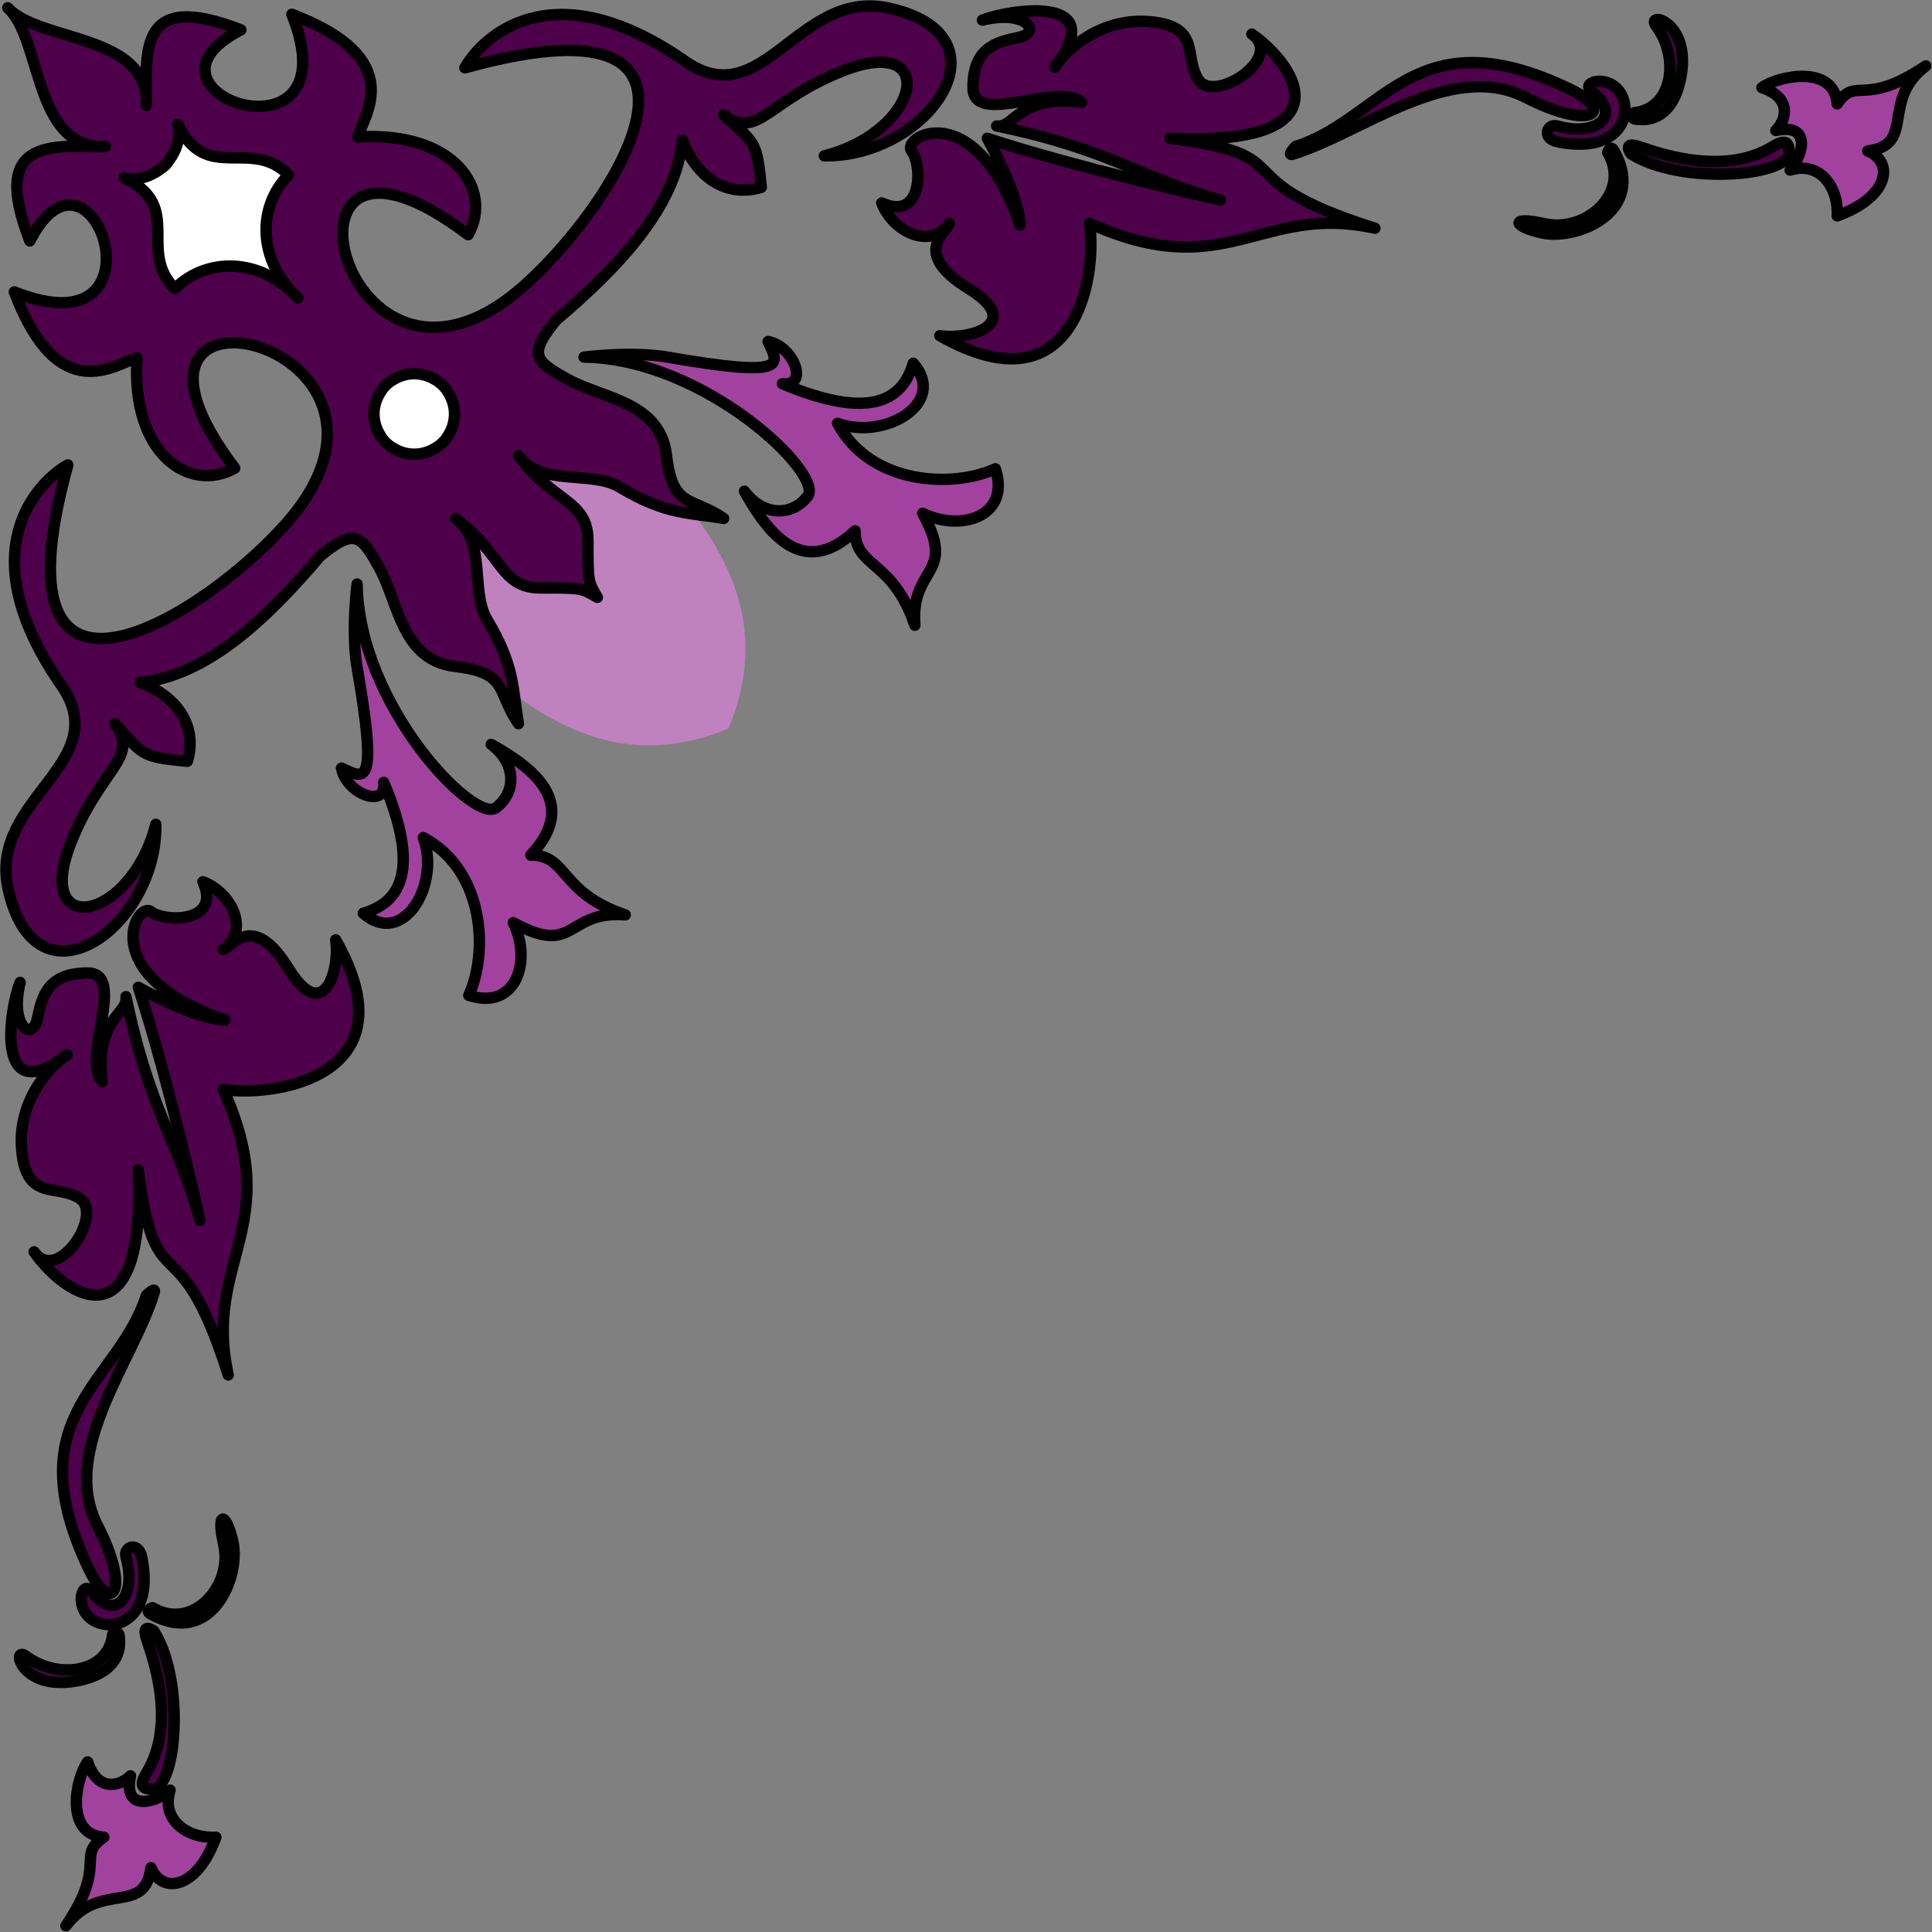 <svg xmlns="http://www.w3.org/2000/svg" xml:space="preserve" width="224.92" height="224.92" fill-rule="evenodd" stroke-linejoin="round" stroke-width="28.222" preserveAspectRatio="xMidYMid" version="1.2" viewBox="0 0 5951 5951"><rect x="0" y="0" width="5951" height="5951" fill="#808080" stroke="none"/><defs class="ClipPathGroup"><clipPath id="a" clipPathUnits="userSpaceOnUse"><path d="M0 0h21590v27940H0z"/></clipPath></defs><g class="SlideGroup"><g class="Slide" clip-path="url(#a)" transform="translate(-8233 -12149)"><g class="Page"><g class="com.sun.star.drawing.ClosedBezierShape"><path fill="none" d="M8248 14847h1109v1556H8248z" class="BoundingBox"/><path fill="#4e004a" d="M8299 15680c11 175 107 112 180 161 74 48-68 266-141 164 107 151 346 282 321-252 54 427 122 141 277 631-78-354 176-456-15-879 166 24 583-44 346-461 14 97-39 262-146 87-108-174-171-68-200-58 83-58 25-175-63-208 58 126-116 126-160 92-43-34-175 194 228 334-97-4-267-101-267-101 88 266 190 718 190 718-68-247-156-340-228-689 9 53-98 68-73 262-64-73 77-335-45-335-121 0-140 68-155 141-15 72-86 24-53-112-33 82-82 398 145 223-29 15-150 121-141 282z"/><path fill="none" stroke="#000" stroke-width="35" d="M8299 15680c11 175 107 112 180 161 74 48-68 266-141 164 107 151 346 282 321-252 54 427 122 141 277 631-78-354 176-456-15-879 166 24 583-44 346-461 14 97-39 262-146 87-108-174-171-68-200-58 83-58 25-175-63-208 58 126-116 126-160 92-43-34-175 194 228 334-97-4-267-101-267-101 88 266 190 718 190 718-68-247-156-340-228-689 9 53-98 68-73 262-64-73 77-335-45-335-121 0-140 68-155 141-15 72-86 24-53-112-33 82-82 398 145 223-29 15-150 121-141 282z"/></g><g class="com.sun.star.drawing.ClosedBezierShape"><path fill="none" d="M8408 16105h320v971h-320z" class="BoundingBox"/><path fill="#4e004a" d="M8684 16139c-87 273-407 366-176 846 69 141 130 65 24-140-115-229 113-507 176-715 6-20-24 9-24 9z"/><path fill="none" stroke="#000" stroke-width="35" d="M8684 16139c-87 273-407 366-176 846 69 141 130 65 24-140-115-229 113-507 176-715 6-20-24 9-24 9z"/></g><g class="com.sun.star.drawing.ClosedBezierShape"><path fill="none" d="M8465 16896h231v276h-231z" class="BoundingBox"/><path fill="#4e004a" d="M8621 16945c35 122-34 201-105 107-29-39-55 42-3 83 64 48 196 7 157-188-10-52-58-34-49-2z"/><path fill="none" stroke="#000" stroke-width="35" d="M8621 16945c35 122-34 201-105 107-29-39-55 42-3 83 64 48 196 7 157-188-10-52-58-34-49-2z"/></g><g class="com.sun.star.drawing.ClosedBezierShape"><path fill="none" d="M8275 17159h345v191h-345z" class="BoundingBox"/><path fill="#4e004a" d="M8580 17183c-13 121-171 139-266 68-48-37-20 107 154 76 148-27 133-122 133-129 0-36-21-15-21-15z"/><path fill="none" stroke="#000" stroke-width="35" d="M8580 17183c-13 121-171 139-266 68-48-37-20 107 154 76 148-27 133-122 133-129 0-36-21-15-21-15z"/></g><g class="com.sun.star.drawing.ClosedBezierShape"><path fill="none" d="M8653 17147h135v532h-135z" class="BoundingBox"/><path fill="#4e004a" d="M8707 17173c98 156 69 487-5 487-29 0-42-9-19-48 101-162 11-381 0-419-14-48 24-20 24-20z"/><path fill="none" stroke="#000" stroke-width="35" d="M8707 17173c98 156 69 487-5 487-29 0-42-9-19-48 101-162 11-381 0-419-14-48 24-20 24-20z"/></g><g class="com.sun.star.drawing.ClosedBezierShape"><path fill="none" d="M8418 17558h499v542h-499z" class="BoundingBox"/><path fill="#a1429e" d="M8757 17663c-44 39-146 68-122-44-34 34-102 49-132-43-38 53-71 223 50 232-88 60 14 79-117 273 106-141 243-29 262-179 34 82 142 67 200-94-87 5-170-53-141-145z"/><path fill="none" stroke="#000" stroke-width="35" d="M8757 17663c-44 39-146 68-122-44-34 34-102 49-132-43-38 53-71 223 50 232-88 60 14 79-117 273 106-141 243-29 262-179 34 82 142 67 200-94-87 5-170-53-141-145z"/></g><g class="com.sun.star.drawing.ClosedBezierShape"><path fill="none" d="M8672 16810h302v357h-302z" class="BoundingBox"/><path fill="#4e004a" d="M8703 17101c122 73 248-65 219-195-25-110 10-96 29-5 22 106-66 323-253 220-21-12 5-20 5-20z"/><path fill="none" stroke="#000" stroke-width="35" d="M8703 17101c122 73 248-65 219-195-25-110 10-96 29-5 22 106-66 323-253 220-21-12 5-20 5-20z"/></g><g class="com.sun.star.drawing.ClosedBezierShape"><path fill="none" d="M9267 13930h911v1313h-911z" class="BoundingBox"/><path fill="#a1429e" d="M9333 13948c5 373 361 740 428 689 63-48 63-137-15-195 131 73 272 181 122 341 116 0 87 116 291 184-185-14-151 131-345 24 58 117 10 272-137 224 60-131 50-384-140-486 53 146-63 340-185 233 117-34 175-136 63-403 10 83-116 35-130-44 72 34 113 64 48-310-19-112 0-257 0-257z"/><path fill="none" stroke="#000" stroke-width="35" d="M9333 13948c5 373 361 740 428 689 63-48 63-137-15-195 131 73 272 181 122 341 116 0 87 116 291 184-185-14-151 131-345 24 58 117 10 272-137 224 60-131 50-384-140-486 53 146-63 340-185 233 117-34 175-136 63-403 10 83-116 35-130-44 72 34 113 64 48-310-19-112 0-257 0-257z"/></g><g class="com.sun.star.drawing.ClosedBezierShape"><path fill="none" d="M9540 13456h991v990h-991z" class="BoundingBox"/><path fill="#c081bf" d="M10470 14386c165-398-117-661-262-836-263-212-535 39-535 39s-251 272-39 535c175 145 438 426 836 262z"/><path fill="none" stroke="#c081bf" stroke-width="18" d="M10470 14386c165-398-117-661-262-836-263-212-535 39-535 39s-251 272-39 535c175 145 438 426 836 262z"/></g><g class="com.sun.star.drawing.ClosedBezierShape"><path fill="none" d="M8233 12149h2948v2948H8233z" class="BoundingBox"/><path fill="#4e004a" d="M10073 13989c-29-49-29-49-29-175s-107-116-214-262c68 97 224 45 311 97 145 87 213 78 321 97-98-68-157-29-176-194s-194-175-301-233c-106-58-126-77-39-184 195-165 369-350 389-554 48 126 146 175 243 145-14-145-19-135-116-223 106 78 135-44 368-136 296-116 243 185-58 262 320 5 587-373 194-456-275-56-383 331-622 165-417-290-630-68-679 20 942-261 408 504 136 709-531 398-766-680-126-195 77-136-39-320-340-301 20-68 155-242-203-378 194 485-535 242-157 48-320-125-291 68-291 233 10-223-330-194-427-301 107 97 78 437 301 427-165 0-358-29-233 291 194-378 437 351-48 157 136 359 310 223 378 203-19 301 165 417 301 340-485-640 593-405 195 126-205 272-970 806-709-136-88 49-310 262-20 679 166 239-221 347-165 622 83 393 461 126 456-194-77 301-378 354-262 58 92-233 214-262 136-368 88 97 78 102 223 116 30-97-19-195-145-243 204-20 389-194 554-389 107-87 126-67 184 39 58 107 68 282 233 301s126 78 194 176c-19-108-10-176-97-321-52-87 0-243-97-311 146 107 136 214 262 214s126 0 175 29z"/><path fill="none" stroke="#000" stroke-width="35" d="M10073 13989c-29-49-29-49-29-175s-107-116-214-262c68 97 224 45 311 97 145 87 213 78 321 97-98-68-157-29-176-194s-194-175-301-233c-106-58-126-77-39-184 195-165 369-350 389-554 48 126 146 175 243 145-14-145-19-135-116-223 106 78 135-44 368-136 296-116 243 185-58 262 320 5 587-373 194-456-275-56-383 331-622 165-417-290-630-68-679 20 942-261 408 504 136 709-531 398-766-680-126-195 77-136-39-320-340-301 20-68 155-242-203-378 194 485-535 242-157 48-320-125-291 68-291 233 10-223-330-194-427-301 107 97 78 437 301 427-165 0-358-29-233 291 194-378 437 351-48 157 136 359 310 223 378 203-19 301 165 417 301 340-485-640 593-405 195 126-205 272-970 806-709-136-88 49-310 262-20 679 166 239-221 347-165 622 83 393 461 126 456-194-77 301-378 354-262 58 92-233 214-262 136-368 88 97 78 102 223 116 30-97-19-195-145-243 204-20 389-194 554-389 107-87 126-67 184 39 58 107 68 282 233 301s126 78 194 176c-19-108-10-176-97-321-52-87 0-243-97-311 146 107 136 214 262 214s126 0 175 29z"/></g><g class="com.sun.star.drawing.ClosedBezierShape"><path fill="none" d="M10931 12164h1556v1109h-1556z" class="BoundingBox"/><path fill="#4e004a" d="M11764 12215c175 11 112 107 161 180 48 74 266-68 164-141 151 107 282 346-252 321 427 54 141 122 631 277-354-78-456 176-879-15 24 166-44 583-461 346 97 14 262-39 87-146-174-108-68-171-58-200-58 83-175 25-208-63 126 58 126-116 92-160-34-43 194-175 334 228-4-97-101-267-101-267 266 88 718 190 718 190-247-68-340-156-689-228 53 9 68-98 262-73-73-64-335 77-335-45 0-121 68-140 141-155 72-15 24-86-112-53 82-33 398-82 223 145 15-29 121-150 282-141z"/><path fill="none" stroke="#000" stroke-width="35" d="M11764 12215c175 11 112 107 161 180 48 74 266-68 164-141 151 107 282 346-252 321 427 54 141 122 631 277-354-78-456 176-879-15 24 166-44 583-461 346 97 14 262-39 87-146-174-108-68-171-58-200-58 83-175 25-208-63 126 58 126-116 92-160-34-43 194-175 334 228-4-97-101-267-101-267 266 88 718 190 718 190-247-68-340-156-689-228 53 9 68-98 262-73-73-64-335 77-335-45 0-121 68-140 141-155 72-15 24-86-112-53 82-33 398-82 223 145 15-29 121-150 282-141z"/></g><g class="com.sun.star.drawing.ClosedBezierShape"><path fill="none" d="M12190 12324h971v320h-971z" class="BoundingBox"/><path fill="#4e004a" d="M12224 12600c273-87 366-407 846-176 141 69 65 130-140 24-229-115-507 113-715 176-20 6 9-24 9-24z"/><path fill="none" stroke="#000" stroke-width="35" d="M12224 12600c273-87 366-407 846-176 141 69 65 130-140 24-229-115-507 113-715 176-20 6 9-24 9-24z"/></g><g class="com.sun.star.drawing.ClosedBezierShape"><path fill="none" d="M12981 12381h276v231h-276z" class="BoundingBox"/><path fill="#4e004a" d="M13030 12537c122 35 201-34 107-105-39-29 42-55 83-3 48 64 7 196-188 157-52-10-34-58-2-49z"/><path fill="none" stroke="#000" stroke-width="35" d="M13030 12537c122 35 201-34 107-105-39-29 42-55 83-3 48 64 7 196-188 157-52-10-34-58-2-49z"/></g><g class="com.sun.star.drawing.ClosedBezierShape"><path fill="none" d="M13243 12191h191v345h-191z" class="BoundingBox"/><path fill="#4e004a" d="M13267 12496c121-13 139-171 68-266-37-48 107-20 76 154-27 148-122 133-129 133-36 0-15-21-15-21z"/><path fill="none" stroke="#000" stroke-width="35" d="M13267 12496c121-13 139-171 68-266-37-48 107-20 76 154-27 148-122 133-129 133-36 0-15-21-15-21z"/></g><g class="com.sun.star.drawing.ClosedBezierShape"><path fill="none" d="M13231 12569h532v135h-532z" class="BoundingBox"/><path fill="#4e004a" d="M13257 12623c156 98 487 69 487-5 0-29-9-42-48-19-162 101-381 11-419 0-48-14-20 24-20 24z"/><path fill="none" stroke="#000" stroke-width="35" d="M13257 12623c156 98 487 69 487-5 0-29-9-42-48-19-162 101-381 11-419 0-48-14-20 24-20 24z"/></g><g class="com.sun.star.drawing.ClosedBezierShape"><path fill="none" d="M13642 12334h542v499h-542z" class="BoundingBox"/><path fill="#a1429e" d="M13747 12673c39-44 68-146-44-122 34-34 49-102-43-132 53-38 223-71 232 50 60-88 79 14 273-117-141 106-29 243-179 262 82 34 67 142-94 200 5-87-53-170-145-141z"/><path fill="none" stroke="#000" stroke-width="35" d="M13747 12673c39-44 68-146-44-122 34-34 49-102-43-132 53-38 223-71 232 50 60-88 79 14 273-117-141 106-29 243-179 262 82 34 67 142-94 200 5-87-53-170-145-141z"/></g><g class="com.sun.star.drawing.ClosedBezierShape"><path fill="none" d="M12894 12588h357v302h-357z" class="BoundingBox"/><path fill="#4e004a" d="M13185 12619c73 122-65 248-195 219-110-25-96 10-5 29 106 22 323-66 220-253-12-21-20 5-20 5z"/><path fill="none" stroke="#000" stroke-width="35" d="M13185 12619c73 122-65 248-195 219-110-25-96 10-5 29 106 22 323-66 220-253-12-21-20 5-20 5z"/></g><g class="com.sun.star.drawing.ClosedBezierShape"><path fill="none" d="M10014 13183h1313v911h-1313z" class="BoundingBox"/><path fill="#a1429e" d="M10032 13249c373 5 740 361 689 428-48 63-137 63-195-15 73 131 181 272 341 122 0 116 116 87 184 291-14-185 131-151 24-345 117 58 272 10 224-137-131 60-384 50-486-140 146 53 340-63 233-185-34 117-136 175-403 63 83 10 35-116-44-130 34 72 64 113-310 48-112-19-257 0-257 0z"/><path fill="none" stroke="#000" stroke-width="35" d="M10032 13249c373 5 740 361 689 428-48 63-137 63-195-15 73 131 181 272 341 122 0 116 116 87 184 291-14-185 131-151 24-345 117 58 272 10 224-137-131 60-384 50-486-140 146 53 340-63 233-185-34 117-136 175-403 63 83 10 35-116-44-130 34 72 64 113-310 48-112-19-257 0-257 0z"/></g><g class="com.sun.star.drawing.ClosedBezierShape"><path fill="none" d="M9367 13282h285v285h-285z" class="BoundingBox"/><path fill="#fff" d="M9633 13424c0-22-6-43-17-62-10-19-26-35-45-45-19-11-40-17-62-17s-43 6-62 17c-19 10-35 26-45 45-11 19-17 40-17 62s6 43 17 62c10 19 26 35 45 45 19 11 40 17 62 17s43-6 62-17c19-10 35-26 45-45 11-19 17-40 17-62z"/><path fill="none" stroke="#000" stroke-width="35" d="M9633 13424c0-22-6-43-17-62-10-19-26-35-45-45-19-11-40-17-62-17s-43 6-62 17c-19 10-35 26-45 45-11 19-17 40-17 62s6 43 17 62c10 19 26 35 45 45 19 11 40 17 62 17s43-6 62-17c19-10 35-26 45-45 11-19 17-40 17-62z"/></g><g class="com.sun.star.drawing.ClosedBezierShape"><path fill="none" d="M8598 12514h572v572h-572z" class="BoundingBox"/><path fill="#fff" d="M9151 13067c-126-116-126-282-29-379-117-118-253 29-341-156 0 0 20 58-39 126-68 59-126 39-126 39 185 88 38 224 156 341 97-97 263-97 379 29z"/><path fill="none" stroke="#000" stroke-width="35" d="M9151 13067c-126-116-126-282-29-379-117-118-253 29-341-156 0 0 20 58-39 126-68 59-126 39-126 39 185 88 38 224 156 341 97-97 263-97 379 29z"/></g></g></g></g></svg>
